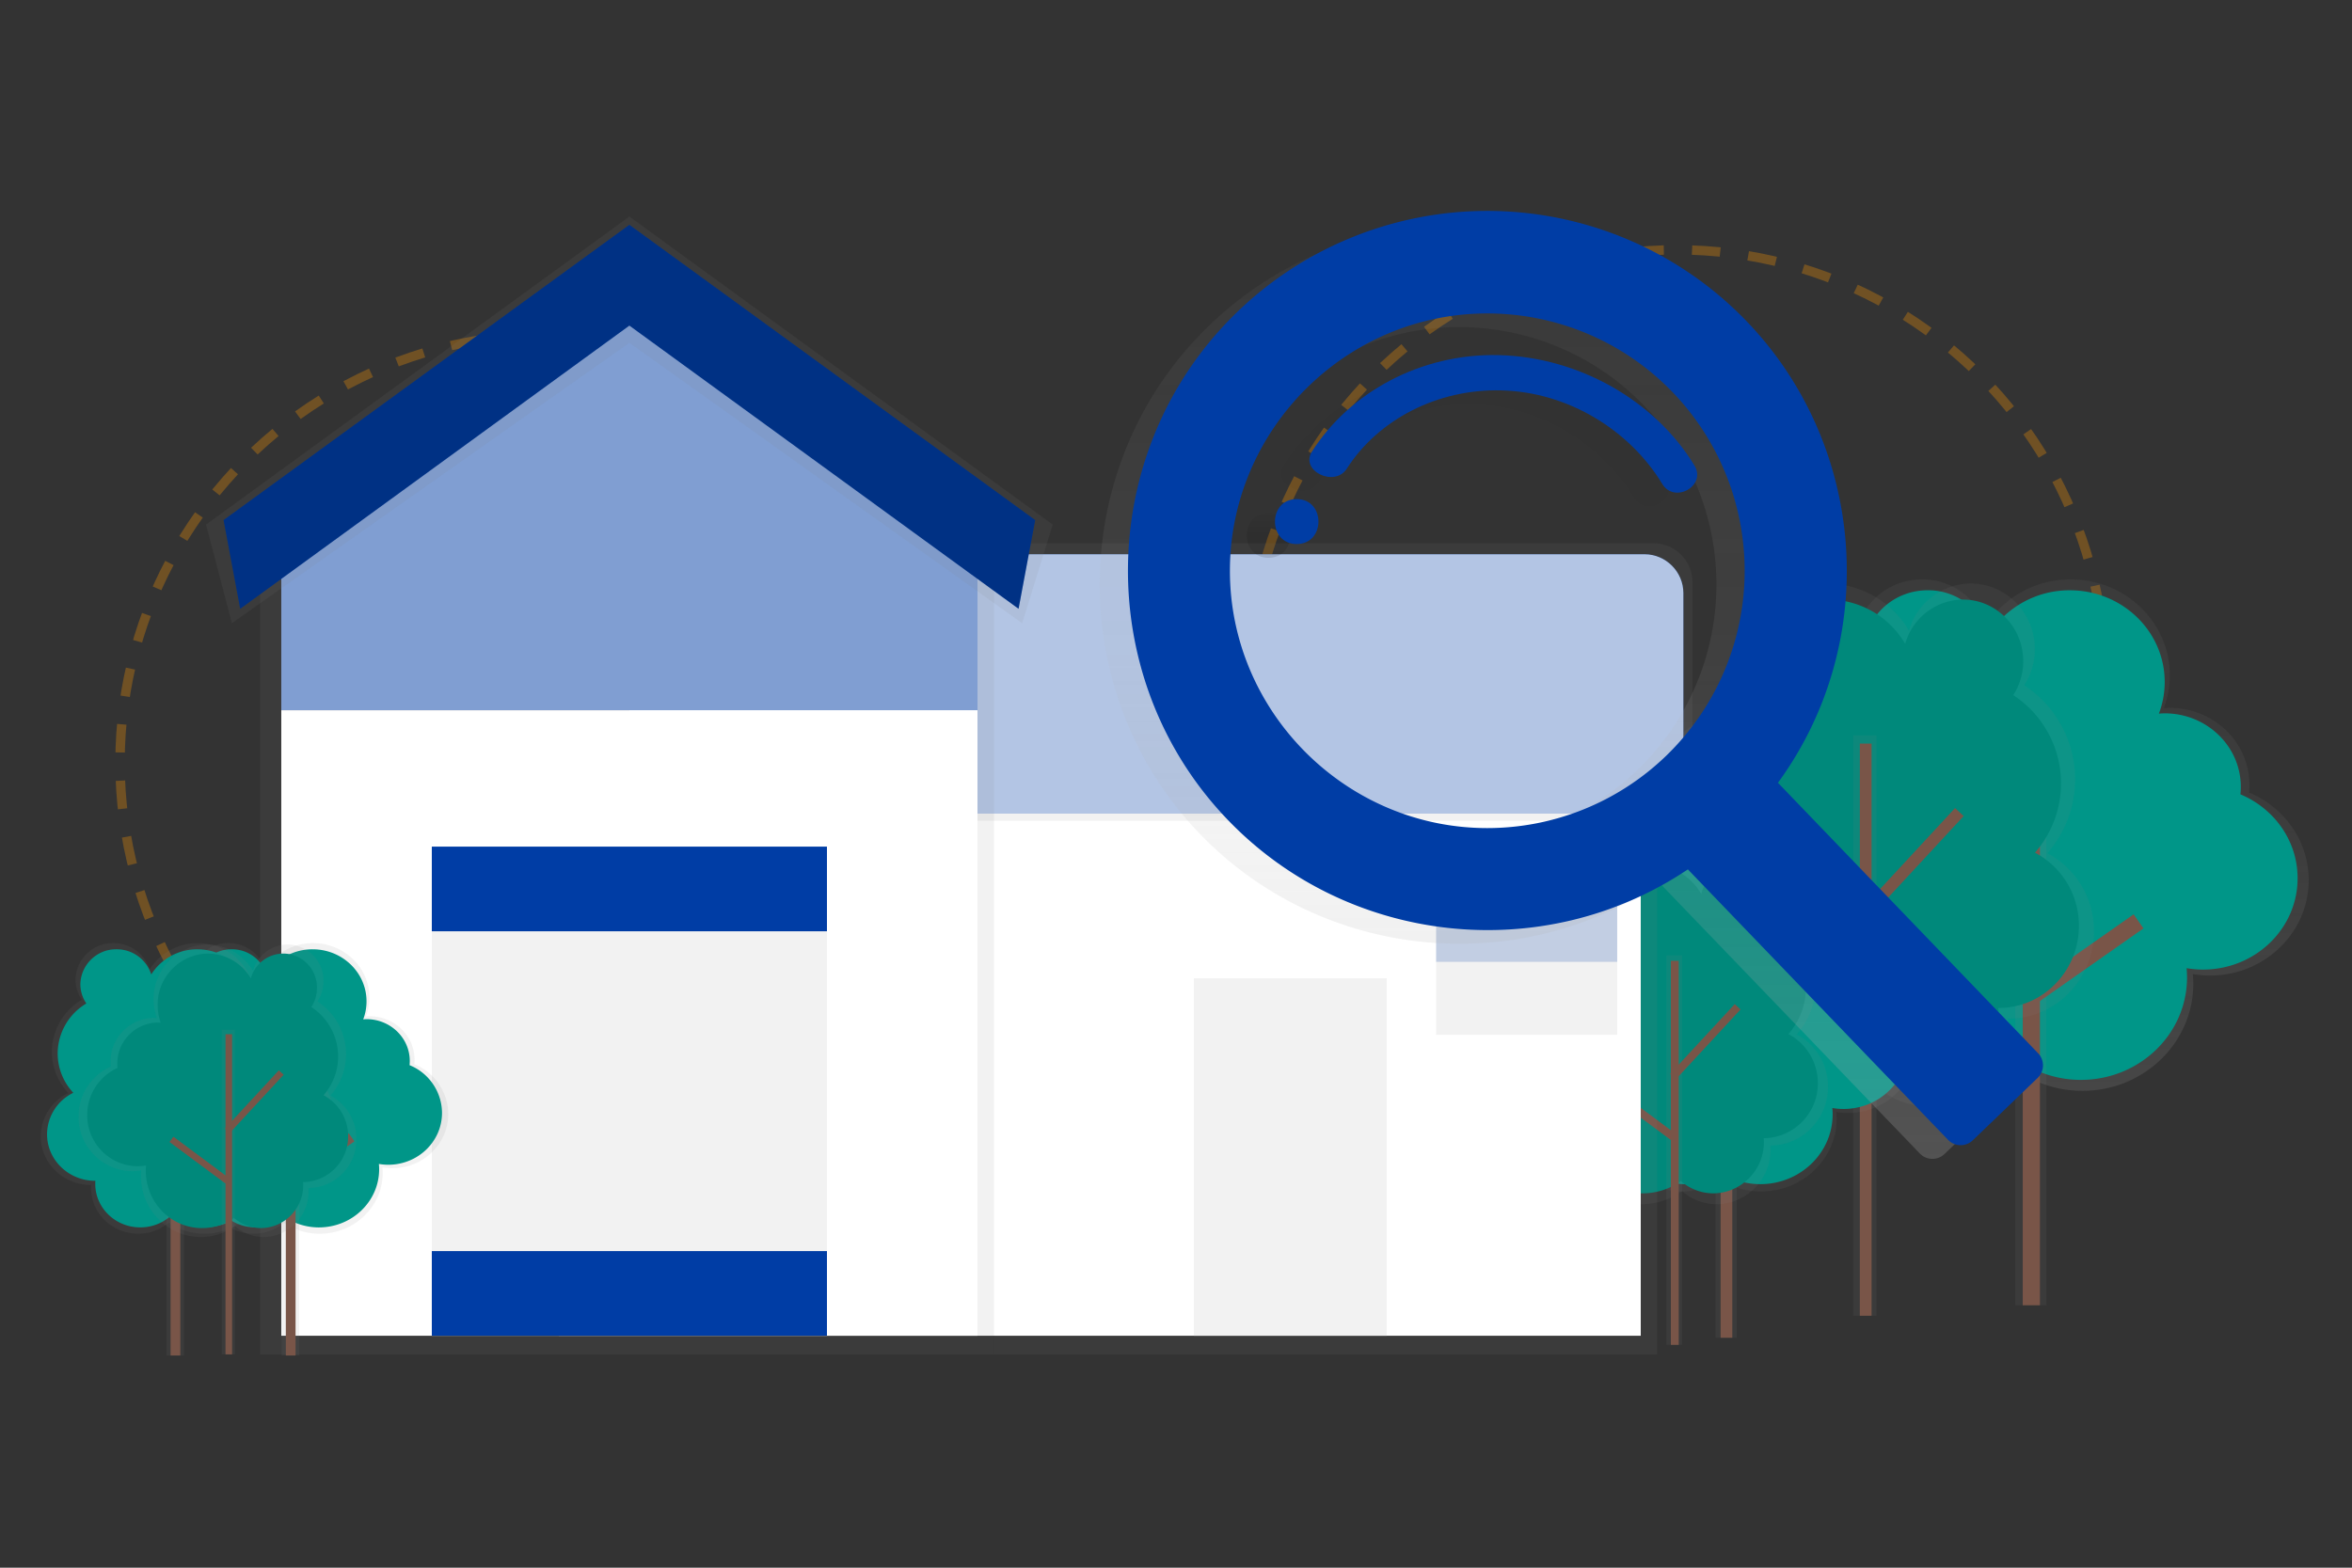 <svg viewBox="0 0 300 200" xmlns="http://www.w3.org/2000/svg" fill-rule="evenodd" clip-rule="evenodd" stroke-miterlimit="10"><rect x="0" y="0" width="300" height="200" fill="#333333" stroke="none"/><path fill="none" d="M0 0h300v200H0z"/><g transform="translate(5.2 26.911) scale(.3)"><clipPath id="a"><path d="M0 0h964.26v486.72H0z"/></clipPath><g clip-path="url(#a)"><circle cx="215.7" cy="234.54" r="182" fill="none" stroke="#ff9800" stroke-opacity=".3" stroke-width="4" stroke-dasharray="12,12"/><circle cx="695.7" cy="198.54" r="182" fill="none" stroke="#ff9800" stroke-opacity=".3" stroke-width="4" stroke-dasharray="12,12"/><path d="M912.36 518.33a45.01 45.01 0 01-12.22-30.79 45.756 45.756 0 0122.42-39.07 26.54 26.54 0 01-4.68-15c0-15.09 12.66-27.32 28.28-27.32 12.351-.126 23.41 7.892 27.13 19.67a42.47 42.47 0 0136.08-19.67c23.27 0 42.14 18.23 42.14 40.71 0 4.801-.87 9.563-2.58 14.05.85-.06 1.71-.13 2.58-.13 18.68 0 33.82 14.63 33.82 32.68 0 1.102-.06 2.204-.17 3.3 14.94 6.22 25.4 20.57 25.4 37.28 0 22.41-18.8 40.58-42 40.58a43.578 43.578 0 01-7.27-.62c.12 1.35.2 2.72.2 4.1 0 25.15-21.1 45.54-47.13 45.54a48.012 48.012 0 01-26.84-8.11 35.79 35.79 0 01-22.79 8.11c-19.45 0-35.21-15.23-35.21-34 0-.81.07-1.61.13-2.41h-.13c-20.82 0-37.7-16.31-37.7-36.43.088-13.834 8.077-26.464 20.54-32.47z" fill="url(#_Linear2)" fill-rule="nonzero" transform="translate(-146.3 -249.46)"/><path d="M769.87 268.72a43.114 43.114 0 01-11.69-29.47 43.794 43.794 0 0121.46-37.4 25.389 25.389 0 01-4.48-14.39c0-14.44 12.12-26.15 27.07-26.15 11.827-.118 22.417 7.549 26 18.82a40.658 40.658 0 0134.47-18.81c22.28 0 40.33 17.45 40.33 39 0 4.596-.83 9.155-2.47 13.45.82-.06 1.64-.12 2.47-.12 17.88 0 32.37 14 32.37 31.28 0 1.056-.06 2.11-.17 3.16 14.3 6 24.31 19.69 24.31 35.68 0 21.45-18 38.84-40.2 38.84-2.35 0-4.69-.197-7-.59.12 1.29.19 2.6.19 3.92 0 24.07-20.2 43.58-45.11 43.58a46.016 46.016 0 01-25.69-7.76 34.258 34.258 0 01-21.73 7.78c-18.61 0-33.7-14.58-33.7-32.56 0-.78.06-1.54.12-2.31h-.12c-19.93 0-36.09-15.61-36.09-34.87.085-13.242 7.732-25.33 19.66-31.08z" fill="#009688" fill-rule="nonzero"/><path d="M846.33 223.13v242.24" fill="none"/><path fill="url(#_Linear3)" d="M839.51 223.13h13.19v242.23h-13.19z"/><path fill="#795548" d="M842.68 223.13h7.3v242.23h-7.3z"/><path d="M847.07 295.68l-43.26-44.12" fill="none"/><path fill="#795548" d="M801.21 254.117l5.213-5.11 43.255 44.124-5.213 5.11z"/><path d="M847.07 333.6l44.84-31.46" fill="none"/><path fill="#795548" d="M844.973 330.59l44.84-31.467 4.193 5.975-44.84 31.468z"/><path d="M999.45 522.58a47.775 47.775 0 0011.8-31.421 47.79 47.79 0 00-21.65-39.979 28.235 28.235 0 004.52-15.37c0-15.42-12.22-27.92-27.3-27.92-12.208.09-22.951 8.332-26.2 20.1a40.534 40.534 0 00-34.83-20.1c-22.47 0-40.69 18.63-40.69 41.61a42.37 42.37 0 002.49 14.36c-.82-.06-1.65-.13-2.49-.13-18 0-32.66 15-32.66 33.4 0 1.14.06 2.26.17 3.37-14.971 6.711-24.618 21.694-24.53 38.1 0 22.91 18.16 41.48 40.55 41.48a39.882 39.882 0 007-.63 48.39 48.39 0 00-.19 4.19c0 25.7 20.37 46.54 45.51 46.54a44.596 44.596 0 0025.91-8.29 33.408 33.408 0 0022 8.29c18.78 0 34-15.57 34-34.77 0-.83-.07-1.65-.12-2.47h.12c20.11 0 36.4-16.67 36.4-37.23.06-13.846-7.58-26.634-19.81-33.13z" fill="url(#_Linear4)" fill-rule="nonzero" transform="translate(-146.3 -249.46)"/><path d="M847.89 272.9a44.82 44.82 0 0011.06-29.479c0-15.12-7.65-29.255-20.31-37.521a26.502 26.502 0 004.24-14.43c0-14.48-11.47-26.21-25.63-26.21-11.441.103-21.502 7.832-24.55 18.86a38.039 38.039 0 00-32.7-18.87c-21.09 0-38.19 17.49-38.19 39.06a39.752 39.752 0 002.34 13.48c-.77-.06-1.55-.12-2.34-.12-16.93 0-30.65 14-30.65 31.35 0 1.07.05 2.12.16 3.16-14.039 6.315-23.08 20.376-23 35.77 0 21.5 17 38.93 38.07 38.93a37.434 37.434 0 006.59-.59c-.11 1.3-.18 2.61-.18 3.93 0 24.13 19.12 43.68 42.71 43.68a41.856 41.856 0 0024.32-7.78 31.356 31.356 0 0020.65 7.78c17.62 0 31.91-14.61 31.91-32.64 0-.78-.06-1.55-.11-2.32h.11c18.87 0 34.17-15.65 34.17-34.95a35.04 35.04 0 00-18.67-31.09z" fill="#00897b" fill-rule="nonzero"/><path fill="url(#_Linear5)" d="M770.59 223.04h9.92v246.78h-9.92z"/><path fill="#795548" d="M773.41 226.51h4.99v243.31h-4.99z"/><path fill="#795548" d="M772.94 298.164l40.956-44.23 3.662 3.39-40.957 44.23zm-42.092 10.25l2.975-4.006 42.461 31.534-2.975 4.006z"/><path d="M808.31 594.74a30.702 30.702 0 01-8.32-21 31.183 31.183 0 0115.28-26.62 18.085 18.085 0 01-3.19-10.25c0-10.28 8.63-18.62 19.27-18.62 8.416-.085 15.951 5.376 18.49 13.4a28.949 28.949 0 0124.59-13.4c15.86 0 28.72 12.42 28.72 27.74a26.851 26.851 0 01-1.76 9.58c.58 0 1.16-.09 1.76-.09 12.73 0 23 10 23 22.27a21.668 21.668 0 01-.12 2.25c10.36 4.177 17.215 14.24 17.31 25.41 0 15.27-12.81 27.65-28.62 27.65a29.705 29.705 0 01-5-.42c.09.92.14 1.85.14 2.79 0 17.14-14.38 31-32.12 31a32.743 32.743 0 01-18.21-5.43 24.384 24.384 0 01-15.53 5.48c-13.25 0-24-10.38-24-23.18 0-.56 0-1.1.09-1.64H820c-14.19 0-25.69-11.11-25.69-24.82a24.773 24.773 0 0114-22.1z" fill="url(#_Linear6)" fill-rule="nonzero" transform="translate(-146.3 -249.46)"/><path d="M664.6 345.18a29.375 29.375 0 01-8-20.08 29.84 29.84 0 0114.63-25.48 17.304 17.304 0 01-3.05-9.81c0-9.84 8.26-17.82 18.44-17.82 8.058-.084 15.273 5.146 17.7 12.83a27.705 27.705 0 0123.53-12.83c15.18 0 27.49 11.89 27.49 26.56a25.705 25.705 0 01-1.68 9.17c.56 0 1.11-.08 1.68-.08 12.18 0 22.06 9.54 22.06 21.31 0 .718-.036 1.436-.11 2.15 9.916 3.998 16.477 13.629 16.57 24.32 0 14.62-12.27 26.47-27.4 26.47a28.521 28.521 0 01-4.74-.4c.08.88.13 1.77.13 2.67 0 16.4-13.76 29.7-30.74 29.7a31.343 31.343 0 01-17.5-5.29 23.34 23.34 0 01-14.86 5.29c-12.68 0-23-9.93-23-22.19 0-.53 0-1.05.08-1.57h-.08c-13.58 0-24.59-10.64-24.59-23.76a23.712 23.712 0 0113.44-21.16z" fill="#009688" fill-rule="nonzero"/><path d="M716.71 314.11v165.07" fill="none"/><path fill="url(#_Linear7)" d="M712.06 314.11h8.99v165.07h-8.99z"/><path fill="#795548" d="M714.22 314.11h4.97v165.07h-4.97z"/><path d="M717.21 363.55l-29.47-30.07" fill="none"/><path fill="#795548" d="M685.956 335.218l3.55-3.48 29.47 30.064-3.548 3.48z"/><path d="M717.21 389.39l30.56-21.44" fill="none"/><path fill="#795548" d="M715.79 387.33l30.556-21.443 2.855 4.068-30.557 21.444z"/><path d="M892.88 599.64a32.01 32.01 0 007.939-21.097 32.027 32.027 0 00-14.549-26.823 19.002 19.002 0 003-10.32c.003-.146.005-.292.005-.438 0-10.028-8.252-18.28-18.28-18.28-8.217 0-15.472 5.541-17.635 13.468A27.21 27.21 0 00830 522.66c-15.08 0-27.31 12.5-27.31 27.93a28.457 28.457 0 001.67 9.64c-.55 0-1.11-.09-1.67-.09-12.067.135-21.921 10.1-21.921 22.169l.001.251c0 .76 0 1.52.11 2.26-10.049 4.506-16.523 14.567-16.46 25.58 0 15.37 12.19 27.84 27.22 27.84a26.764 26.764 0 004.71-.42c-.08.93-.13 1.86-.13 2.81 0 17.25 13.68 31.24 30.54 31.24a29.932 29.932 0 0017.39-5.56 22.427 22.427 0 0014.77 5.56c12.563-.141 22.821-10.515 22.821-23.079l-.001-.261c0-.56 0-1.11-.08-1.66h.08c13.5 0 24.44-11.19 24.44-25a25.08 25.08 0 00-13.3-22.23z" fill="url(#_Linear8)" fill-rule="nonzero" transform="translate(-146.3 -249.46)"/><path d="M743.05 350.04a30.085 30.085 0 007.439-19.804 30.107 30.107 0 00-13.649-25.196 17.795 17.795 0 002.85-9.68c.003-.138.005-.276.005-.414 0-9.413-7.746-17.16-17.16-17.16-7.714 0-14.525 5.202-16.555 12.644a25.537 25.537 0 00-21.95-12.66c-14.16 0-25.63 11.74-25.63 26.22a26.687 26.687 0 001.57 9.05c-.52 0-1-.08-1.57-.08-11.397.131-20.675 9.602-20.57 21 0 .72 0 1.43.1 2.12-9.429 4.228-15.505 13.666-15.45 24 0 14.43 11.44 26.13 25.55 26.13a25.203 25.203 0 004.42-.4c-.08.87-.12 1.75-.12 2.64 0 16.19 12.84 29.32 28.67 29.32a28.095 28.095 0 0016.33-5.22 21.004 21.004 0 0013.86 5.22c11.88-.136 21.547-10.019 21.42-21.9 0-.52 0-1-.08-1.55h.08c12.629-.141 22.941-10.569 22.941-23.199l-.001-.261a23.537 23.537 0 00-12.5-20.82z" fill="#00897b" fill-rule="nonzero"/><path fill="url(#_Linear9)" d="M691.17 316.57h6.66v165.64h-6.66z"/><path fill="#795548" d="M693.06 318.9h3.35v163.31h-3.35z"/><path fill="#795548" d="M692.738 366.981l27.49-29.686 2.458 2.276-27.49 29.687zm-28.254 6.894l1.997-2.69 28.5 21.166-1.997 2.69z"/><path fill="url(#_Linear10)" d="M405.26 235.33h282v251h-282z"/><path fill="#fff" d="M220.26 235.33h460v243h-460z"/><path d="M848.57 508.79h-452v-118h435.5c9.052 0 16.5 7.448 16.5 16.5v101.5z" fill="url(#_Linear11)" fill-rule="nonzero" transform="translate(-146.3 -249.46)"/><path d="M250.26 146h431.62c9.052 0 16.5 7.448 16.5 16.5v93.79H250.26V146z" fill="#003da5" fill-rule="nonzero"/><path d="M250.26 146h431.62c9.052 0 16.5 7.448 16.5 16.5v93.79H250.26V146z" fill="#fff" fill-opacity=".7" fill-rule="nonzero"/><path d="M249.26 13.32l-156 109.86v363.14h312V123.18l-156-109.86z" fill="url(#_Linear12)" fill-rule="nonzero"/><path d="M398.26 121.33l-148-108.01-148 108.01v90.99h296v-90.99z" fill="#003da5" fill-rule="nonzero"/><path d="M398.26 121.33l-148-108.01-148 108.01v90.99h296v-90.99z" fill="#fff" fill-opacity=".5" fill-rule="nonzero"/><path fill="#fff" d="M102.26 212.33h296v266h-296z"/><path d="M417.26 175.32l-167-119.25-169 119.25-11-41.94 180-131.01 180 131.01-13 41.94z" fill="url(#_Linear13)" fill-rule="nonzero"/><path d="M415.73 169.18L250.26 48.75 84.8 169.18l-7.07-37.71L250.26 5.91 422.8 131.47l-7.07 37.71z" fill="#003da5" fill-rule="nonzero"/><path d="M415.73 169.18L250.26 48.75 84.8 169.18l-7.07-37.71L250.26 5.91 422.8 131.47l-7.07 37.71z" fill-opacity=".2" fill-rule="nonzero"/><path fill="#f2f2f2" d="M166.26 270.33h168v208h-168z"/><path fill="#003da5" d="M166.26 270.33h168v36h-168zm0 172h168v36h-168z"/><path d="M531.6 403.54c.823 0 1.5-.677 1.5-1.5s-.677-1.5-1.5-1.5-1.5.677-1.5 1.5.677 1.5 1.5 1.5z" fill="#0f0" fill-rule="nonzero"/><path fill="#f2f2f2" d="M490.26 326.33h82v152h-82zm103-32h77v56h-77z"/><path fill="#003da5" fill-opacity=".2" d="M593.26 294.33h77v25h-77z"/><path d="M207 624.55a25.586 25.586 0 01-7-17.49 26.025 26.025 0 0112.74-22.19 15.075 15.075 0 01-2.66-8.54c.152-8.66 7.399-15.664 16.06-15.52 7.03-.079 13.327 4.484 15.44 11.19a24.133 24.133 0 0120.5-11.17c13.22 0 23.94 10.36 23.94 23.13a22.39 22.39 0 01-1.47 8c.49 0 1-.07 1.47-.07 10.61 0 19.21 8.31 19.21 18.56a18.242 18.242 0 01-.1 1.87c8.636 3.482 14.35 11.869 14.43 21.18 0 12.73-10.68 23.05-23.86 23.05a24.741 24.741 0 01-4.13-.35c.07.77.11 1.54.11 2.33 0 14.29-12 25.87-26.77 25.87a27.295 27.295 0 01-15.25-4.61 20.332 20.332 0 01-12.95 4.61c-11 0-20-8.65-20-19.33 0-.46 0-.92.07-1.37h-.07c-11.83 0-21.42-9.27-21.42-20.69A20.648 20.648 0 01207 624.55z" fill="url(#_Linear14)" fill-rule="nonzero" transform="translate(-146.3 -249.46)"/><path d="M62.83 375.01a24.497 24.497 0 01-6.64-16.74 24.874 24.874 0 0112.19-21.24 14.426 14.426 0 01-2.54-8.18c.14-8.196 6.921-14.862 15.118-14.862.087 0 .175 0 .262.002 6.714-.067 12.724 4.289 14.75 10.69a23.09 23.09 0 0119.62-10.69c12.65 0 22.91 9.91 22.91 22.14.003 2.611-.472 5.2-1.4 7.64.46 0 .93-.07 1.4-.07 10.16 0 18.39 8 18.39 17.77.001.598-.029 1.195-.09 1.79 8.262 3.339 13.726 11.369 13.8 20.28 0 12.19-10.22 22.07-22.84 22.07a23.72 23.72 0 01-4-.34c.07.73.11 1.48.11 2.23 0 13.67-11.47 24.76-25.63 24.76a26.122 26.122 0 01-14.54-4.42 19.457 19.457 0 01-12.39 4.41c-10.57 0-19.14-8.28-19.14-18.5 0-.44 0-.88.07-1.31h-.07c-11.32 0-20.5-8.87-20.5-19.81a19.765 19.765 0 0111.16-17.62z" fill="#009688" fill-rule="nonzero"/><path d="M106.27 349.11v137.61" fill="none"/><path fill="url(#_Linear15)" d="M102.39 349.11h7.5v137.61h-7.5z"/><path fill="#795548" d="M104.19 349.11h4.14v137.61h-4.14z"/><path d="M106.69 390.32l-24.58-25.07" fill="none"/><path fill="#795548" d="M80.63 366.7l2.956-2.898 24.571 25.066-2.956 2.898z"/><path d="M106.69 411.86l25.47-17.87" fill="none"/><path fill="#795548" d="M105.499 410.151l25.473-17.876 2.378 3.389-25.473 17.876z"/><path d="M158 624.55a25.586 25.586 0 01-7-17.49 26.025 26.025 0 0112.74-22.19 15.075 15.075 0 01-2.66-8.54c.152-8.66 7.399-15.664 16.06-15.52 7.03-.079 13.327 4.484 15.44 11.19a24.133 24.133 0 0120.5-11.17c13.22 0 23.94 10.36 23.94 23.13a22.39 22.39 0 01-1.47 8c.49 0 1-.07 1.47-.07 10.61 0 19.21 8.31 19.21 18.56a18.242 18.242 0 01-.1 1.87c8.636 3.482 14.35 11.869 14.43 21.18 0 12.73-10.68 23.05-23.86 23.05a24.741 24.741 0 01-4.13-.35c.07.77.11 1.54.11 2.33 0 14.29-12 25.87-26.77 25.87a27.295 27.295 0 01-15.25-4.61 20.332 20.332 0 01-12.95 4.61c-11 0-20-8.65-20-19.33 0-.46 0-.92.07-1.37h-.07c-11.83 0-21.42-9.27-21.42-20.69A20.648 20.648 0 01158 624.55z" fill="url(#_Linear16)" fill-rule="nonzero" transform="translate(-146.3 -249.46)"/><path d="M13.83 375.01a24.497 24.497 0 01-6.64-16.74 24.874 24.874 0 0112.19-21.24 14.426 14.426 0 01-2.54-8.18c.14-8.196 6.921-14.862 15.118-14.862.087 0 .175 0 .262.002 6.714-.067 12.724 4.289 14.75 10.69a23.09 23.09 0 0119.62-10.69c12.65 0 22.91 9.91 22.91 22.14.003 2.611-.472 5.2-1.4 7.64.46 0 .93-.07 1.4-.07 10.16 0 18.39 8 18.39 17.77.001.598-.029 1.195-.09 1.79 8.262 3.339 13.726 11.369 13.8 20.28 0 12.19-10.22 22.07-22.84 22.07a23.72 23.72 0 01-4-.34c.07.73.11 1.48.11 2.23 0 13.67-11.47 24.76-25.63 24.76a26.122 26.122 0 01-14.54-4.42 19.457 19.457 0 01-12.39 4.41c-10.57 0-19.14-8.28-19.14-18.5 0-.44 0-.88.07-1.31h-.07c-11.32 0-20.5-8.87-20.5-19.81a19.765 19.765 0 0111.16-17.62z" fill="#009688" fill-rule="nonzero"/><path d="M57.27 349.11v137.61" fill="none"/><path fill="url(#_Linear17)" d="M53.39 349.11h7.5v137.61h-7.5z"/><path fill="#795548" d="M55.19 349.11h4.14v137.61h-4.14z"/><path d="M57.69 390.32l-24.58-25.07" fill="none"/><path fill="#795548" d="M31.638 366.702l2.957-2.898 24.571 25.065-2.956 2.899z"/><path d="M57.69 411.86l25.47-17.87" fill="none"/><path fill="#795548" d="M56.5 410.159l25.473-17.877 2.378 3.39-25.473 17.876z"/><path d="M269.47 625.64a26.715 26.715 0 006.63-17.614 26.733 26.733 0 00-12.14-22.386 15.798 15.798 0 002.53-8.6c.003-.125.005-.251.005-.376 0-8.361-6.88-15.24-15.24-15.24-6.854 0-12.904 4.623-14.705 11.236a22.682 22.682 0 00-19.49-11.25c-12.531.124-22.772 10.468-22.772 22.999l.002.281c0 2.727.47 5.433 1.39 8-.46 0-.92-.07-1.39-.07-10.066.102-18.292 8.412-18.292 18.479 0 .1 0 .201.002.301 0 .64 0 1.27.09 1.89a23.265 23.265 0 00-13.72 21.32c-.116 12.58 10.11 23.041 22.69 23.21 1.318 0 2.633-.117 3.93-.35-.07.77-.11 1.55-.11 2.34 0 14.38 11.4 26 25.46 26a25.009 25.009 0 0014.5-4.64 18.695 18.695 0 0012.31 4.64c10.544-.131 19.116-8.906 19-19.45 0-.47 0-.92-.07-1.38h.07c11.299-.131 20.491-9.531 20.37-20.83a20.905 20.905 0 00-11.05-18.51z" fill="url(#_Linear18)" fill-rule="nonzero" transform="translate(-146.3 -249.46)"/><path d="M120.23 376.06a25.078 25.078 0 006.196-16.501 25.091 25.091 0 00-11.376-20.999 14.836 14.836 0 002.37-8.07c.003-.127.005-.254.005-.38 0-7.845-6.455-14.3-14.3-14.3-6.441 0-12.125 4.352-13.805 10.57a21.291 21.291 0 00-18.3-10.56c-11.838.164-21.453 10.022-21.32 21.86a22.25 22.25 0 001.31 7.54c-.43 0-.87-.07-1.31-.07-9.514.109-17.255 8.026-17.15 17.54 0 .6 0 1.19.09 1.77a21.834 21.834 0 00-12.88 20c-.127 11.815 9.485 21.644 21.3 21.78a20.948 20.948 0 003.69-.33c-.06.73-.1 1.46-.1 2.2 0 13.5 10.7 24.44 23.9 24.44a23.423 23.423 0 0013.61-4.35 17.546 17.546 0 0011.54 4.34c9.832-.108 17.861-8.227 17.861-18.059l-.001-.201c0-.44 0-.87-.06-1.3h.06c10.526-.119 19.121-8.812 19.121-19.339l-.001-.221a19.624 19.624 0 00-10.45-17.36z" fill="#00897b" fill-rule="nonzero"/><path fill="url(#_Linear19)" d="M76.97 348.16h5.55v138.09h-5.55z"/><path fill="#795548" d="M78.55 350.1h2.79v136.15h-2.79z"/><path fill="#795548" d="M78.31 390.19l22.917-24.75 2.047 1.896-22.917 24.749zm-23.582 5.736l1.664-2.24 23.763 17.649-1.663 2.24z"/><path d="M859.63 302.24a153.061 153.061 0 00-110.305-46.973A153.057 153.057 0 00640.63 300.59c-57.91 58.38-58.89 153.43-2.25 213 51.156 53.879 134.531 63.095 196.22 21.69l110.6 115a7.44 7.44 0 0010.53.21L983.28 624a7.44 7.44 0 00.21-10.53l-110.6-115c43.596-59.719 37.974-142.919-13.26-196.23zm-34.45 184.92a109.465 109.465 0 01-75.863 30.565c-60.032 0-109.43-49.398-109.43-109.43 0-60.031 49.398-109.43 109.43-109.43a109.472 109.472 0 0178.863 33.565 109.465 109.465 0 0130.567 75.865 109.473 109.473 0 01-33.567 78.865z" fill="url(#_Linear20)" fill-rule="nonzero" transform="translate(-146.3 -249.46)"/><path d="M668.29 377.85c-12.31 0-12.33 19.12 0 19.12s12.32-19.12 0-19.12z" fill="url(#_Linear21)" fill-rule="nonzero" transform="translate(-146.3 -249.46)"/><path d="M754.07 316.59c-33.12-.75-63.27 15.87-79.29 41-5.23 8.18 9.62 15.41 14.82 7.27 13.27-20.77 38.49-34 65.74-33.27 28.58.72 54.59 17.07 68.36 39.76 5.23 8.61 18.91.78 13.72-7.78-16.71-27.57-49.13-46.21-83.35-46.98z" fill="url(#_Linear22)" fill-rule="nonzero" transform="translate(-146.3 -249.46)"/><path d="M725.33 46.96A153.061 153.061 0 00615.025-.013 153.057 153.057 0 00506.33 45.31c-57.91 58.38-58.89 153.43-2.25 213 51.156 53.879 134.531 63.095 196.22 21.69l110.6 115a7.44 7.44 0 0010.53.21l27.56-26.5a7.44 7.44 0 00.21-10.53l-110.6-115c43.588-59.719 37.962-142.913-13.27-196.22zm-34.45 184.92a109.465 109.465 0 01-75.863 30.565c-60.032 0-109.43-49.398-109.43-109.43 0-60.031 49.398-109.43 109.43-109.43A109.472 109.472 0 01693.88 77.15a109.465 109.465 0 0130.567 75.865 109.473 109.473 0 01-33.567 78.865z" fill="#003da5" fill-rule="nonzero"/><path d="M533.99 122.54c-12.31 0-12.33 19.12 0 19.12s12.32-19.12 0-19.12zm85.78-61.23c-33.12-.75-63.27 15.87-79.29 41-5.23 8.18 9.62 15.41 14.82 7.27 13.27-20.77 38.49-34 65.74-33.27 28.58.72 54.59 17.07 68.36 39.76 5.23 8.61 18.91.78 13.72-7.78-16.71-27.55-49.13-46.2-83.35-46.98z" fill="#003da5" fill-rule="nonzero"/></g></g><defs><linearGradient id="_Linear2" x1="0" y1="0" x2="1" y2="0" gradientUnits="userSpaceOnUse" gradientTransform="matrix(0 -217.5 217.5 0 1001.2 623.61)"><stop offset="0" stop-color="gray" stop-opacity=".25"/><stop offset=".54" stop-color="gray" stop-opacity=".12"/><stop offset="1" stop-color="gray" stop-opacity=".1"/></linearGradient><linearGradient id="_Linear3" x1="0" y1="0" x2="1" y2="0" gradientUnits="userSpaceOnUse" gradientTransform="matrix(0 -58677.8 58677.8 0 11999.7 112950)"><stop offset="0" stop-color="gray" stop-opacity=".25"/><stop offset=".54" stop-color="gray" stop-opacity=".12"/><stop offset="1" stop-color="gray" stop-opacity=".1"/></linearGradient><linearGradient id="_Linear4" x1="0" y1="0" x2="1" y2="0" gradientUnits="userSpaceOnUse" gradientTransform="matrix(0 -49415.1 49415.1 0 193760 140493)"><stop offset="0" stop-color="gray" stop-opacity=".25"/><stop offset=".54" stop-color="gray" stop-opacity=".12"/><stop offset="1" stop-color="gray" stop-opacity=".1"/></linearGradient><linearGradient id="_Linear5" x1="0" y1="0" x2="1" y2="0" gradientUnits="userSpaceOnUse" gradientTransform="matrix(0 -60900.4 60900.4 0 8464.05 116165)"><stop offset="0" stop-color="gray" stop-opacity=".25"/><stop offset=".54" stop-color="gray" stop-opacity=".12"/><stop offset="1" stop-color="gray" stop-opacity=".1"/></linearGradient><linearGradient id="_Linear6" x1="0" y1="0" x2="1" y2="0" gradientUnits="userSpaceOnUse" gradientTransform="matrix(0 -21969.4 21969.4 0 130279 99311.5)"><stop offset="0" stop-color="gray" stop-opacity=".25"/><stop offset=".54" stop-color="gray" stop-opacity=".12"/><stop offset="1" stop-color="gray" stop-opacity=".1"/></linearGradient><linearGradient id="_Linear7" x1="0" y1="0" x2="1" y2="0" gradientUnits="userSpaceOnUse" gradientTransform="matrix(0 -27248.1 27248.1 0 7153.93 79412.4)"><stop offset="0" stop-color="gray" stop-opacity=".25"/><stop offset=".54" stop-color="gray" stop-opacity=".12"/><stop offset="1" stop-color="gray" stop-opacity=".1"/></linearGradient><linearGradient id="_Linear8" x1="0" y1="0" x2="1" y2="0" gradientUnits="userSpaceOnUse" gradientTransform="matrix(0 -22263.6 22263.6 0 119179 100772)"><stop offset="0" stop-color="gray" stop-opacity=".25"/><stop offset=".54" stop-color="gray" stop-opacity=".12"/><stop offset="1" stop-color="gray" stop-opacity=".1"/></linearGradient><linearGradient id="_Linear9" x1="0" y1="0" x2="1" y2="0" gradientUnits="userSpaceOnUse" gradientTransform="rotate(-90 42753.17 37436.63) scale(27436.6)"><stop offset="0" stop-color="gray" stop-opacity=".25"/><stop offset=".54" stop-color="gray" stop-opacity=".12"/><stop offset="1" stop-color="gray" stop-opacity=".1"/></linearGradient><linearGradient id="_Linear10" x1="0" y1="0" x2="1" y2="0" gradientUnits="userSpaceOnUse" gradientTransform="matrix(0 -63001 63001 0 154451 122304)"><stop offset="0" stop-color="gray" stop-opacity=".25"/><stop offset=".54" stop-color="gray" stop-opacity=".12"/><stop offset="1" stop-color="gray" stop-opacity=".1"/></linearGradient><linearGradient id="_Linear11" x1="0" y1="0" x2="1" y2="0" gradientUnits="userSpaceOnUse" gradientTransform="matrix(0 -13924 13924 0 281798 60428)"><stop offset="0" stop-color="gray" stop-opacity=".25"/><stop offset=".54" stop-color="gray" stop-opacity=".12"/><stop offset="1" stop-color="gray" stop-opacity=".1"/></linearGradient><linearGradient id="_Linear12" x1="0" y1="0" x2="1" y2="0" gradientUnits="userSpaceOnUse" gradientTransform="matrix(0 -223729 223729 0 77862.4 230047)"><stop offset="0" stop-color="gray" stop-opacity=".25"/><stop offset=".54" stop-color="gray" stop-opacity=".12"/><stop offset="1" stop-color="gray" stop-opacity=".1"/></linearGradient><linearGradient id="_Linear13" x1="0" y1="0" x2="1" y2="0" gradientUnits="userSpaceOnUse" gradientTransform="rotate(-90 60244.8 -29919.1) scale(29913.4)"><stop offset="0" stop-color="gray" stop-opacity=".25"/><stop offset=".54" stop-color="gray" stop-opacity=".12"/><stop offset="1" stop-color="gray" stop-opacity=".1"/></linearGradient><linearGradient id="_Linear14" x1="0" y1="0" x2="1" y2="0" gradientUnits="userSpaceOnUse" gradientTransform="rotate(-90 58664.25 26478.15) scale(15271.1)"><stop offset="0" stop-color="gray" stop-opacity=".25"/><stop offset=".54" stop-color="gray" stop-opacity=".12"/><stop offset="1" stop-color="gray" stop-opacity=".1"/></linearGradient><linearGradient id="_Linear15" x1="0" y1="0" x2="1" y2="0" gradientUnits="userSpaceOnUse" gradientTransform="matrix(0 -18936.5 18936.5 0 898.44 67326.6)"><stop offset="0" stop-color="gray" stop-opacity=".25"/><stop offset=".54" stop-color="gray" stop-opacity=".12"/><stop offset="1" stop-color="gray" stop-opacity=".1"/></linearGradient><linearGradient id="_Linear16" x1="0" y1="0" x2="1" y2="0" gradientUnits="userSpaceOnUse" gradientTransform="rotate(-90 55595.15 29547.25) scale(15271.1)"><stop offset="0" stop-color="gray" stop-opacity=".25"/><stop offset=".54" stop-color="gray" stop-opacity=".12"/><stop offset="1" stop-color="gray" stop-opacity=".1"/></linearGradient><linearGradient id="_Linear17" x1="0" y1="0" x2="1" y2="0" gradientUnits="userSpaceOnUse" gradientTransform="matrix(0 -18936.5 18936.5 0 481.94 67326.6)"><stop offset="0" stop-color="gray" stop-opacity=".25"/><stop offset=".54" stop-color="gray" stop-opacity=".12"/><stop offset="1" stop-color="gray" stop-opacity=".1"/></linearGradient><linearGradient id="_Linear18" x1="0" y1="0" x2="1" y2="0" gradientUnits="userSpaceOnUse" gradientTransform="rotate(-90 56105.95 29775.25) scale(15474.1)"><stop offset="0" stop-color="gray" stop-opacity=".25"/><stop offset=".54" stop-color="gray" stop-opacity=".12"/><stop offset="1" stop-color="gray" stop-opacity=".1"/></linearGradient><linearGradient id="_Linear19" x1="0" y1="0" x2="1" y2="0" gradientUnits="userSpaceOnUse" gradientTransform="matrix(0 -19068.8 19068.8 0 519.582 67494.4)"><stop offset="0" stop-color="gray" stop-opacity=".25"/><stop offset=".54" stop-color="gray" stop-opacity=".12"/><stop offset="1" stop-color="gray" stop-opacity=".1"/></linearGradient><linearGradient id="_Linear20" x1="0" y1="0" x2="1" y2="0" gradientUnits="userSpaceOnUse" gradientTransform="matrix(0 -397.32 397.32 0 791.07 652.6)"><stop offset="0" stop-color="#b3b3b3" stop-opacity=".25"/><stop offset=".54" stop-color="#b3b3b3" stop-opacity=".1"/><stop offset="1" stop-color="#b3b3b3" stop-opacity=".05"/></linearGradient><linearGradient id="_Linear21" x1="0" y1="0" x2="1" y2="0" gradientUnits="userSpaceOnUse" gradientTransform="matrix(0 -19.13 19.13 0 668.29 396.98)"><stop offset="0" stop-opacity=".12"/><stop offset=".55" stop-opacity=".09"/><stop offset="1" stop-opacity=".02"/></linearGradient><linearGradient id="_Linear22" x1="0" y1="0" x2="1" y2="0" gradientUnits="userSpaceOnUse" gradientTransform="matrix(0 -3422.27 3422.27 0 125353 22264.1)"><stop offset="0" stop-opacity=".12"/><stop offset=".55" stop-opacity=".09"/><stop offset="1" stop-opacity=".02"/></linearGradient></defs></svg>